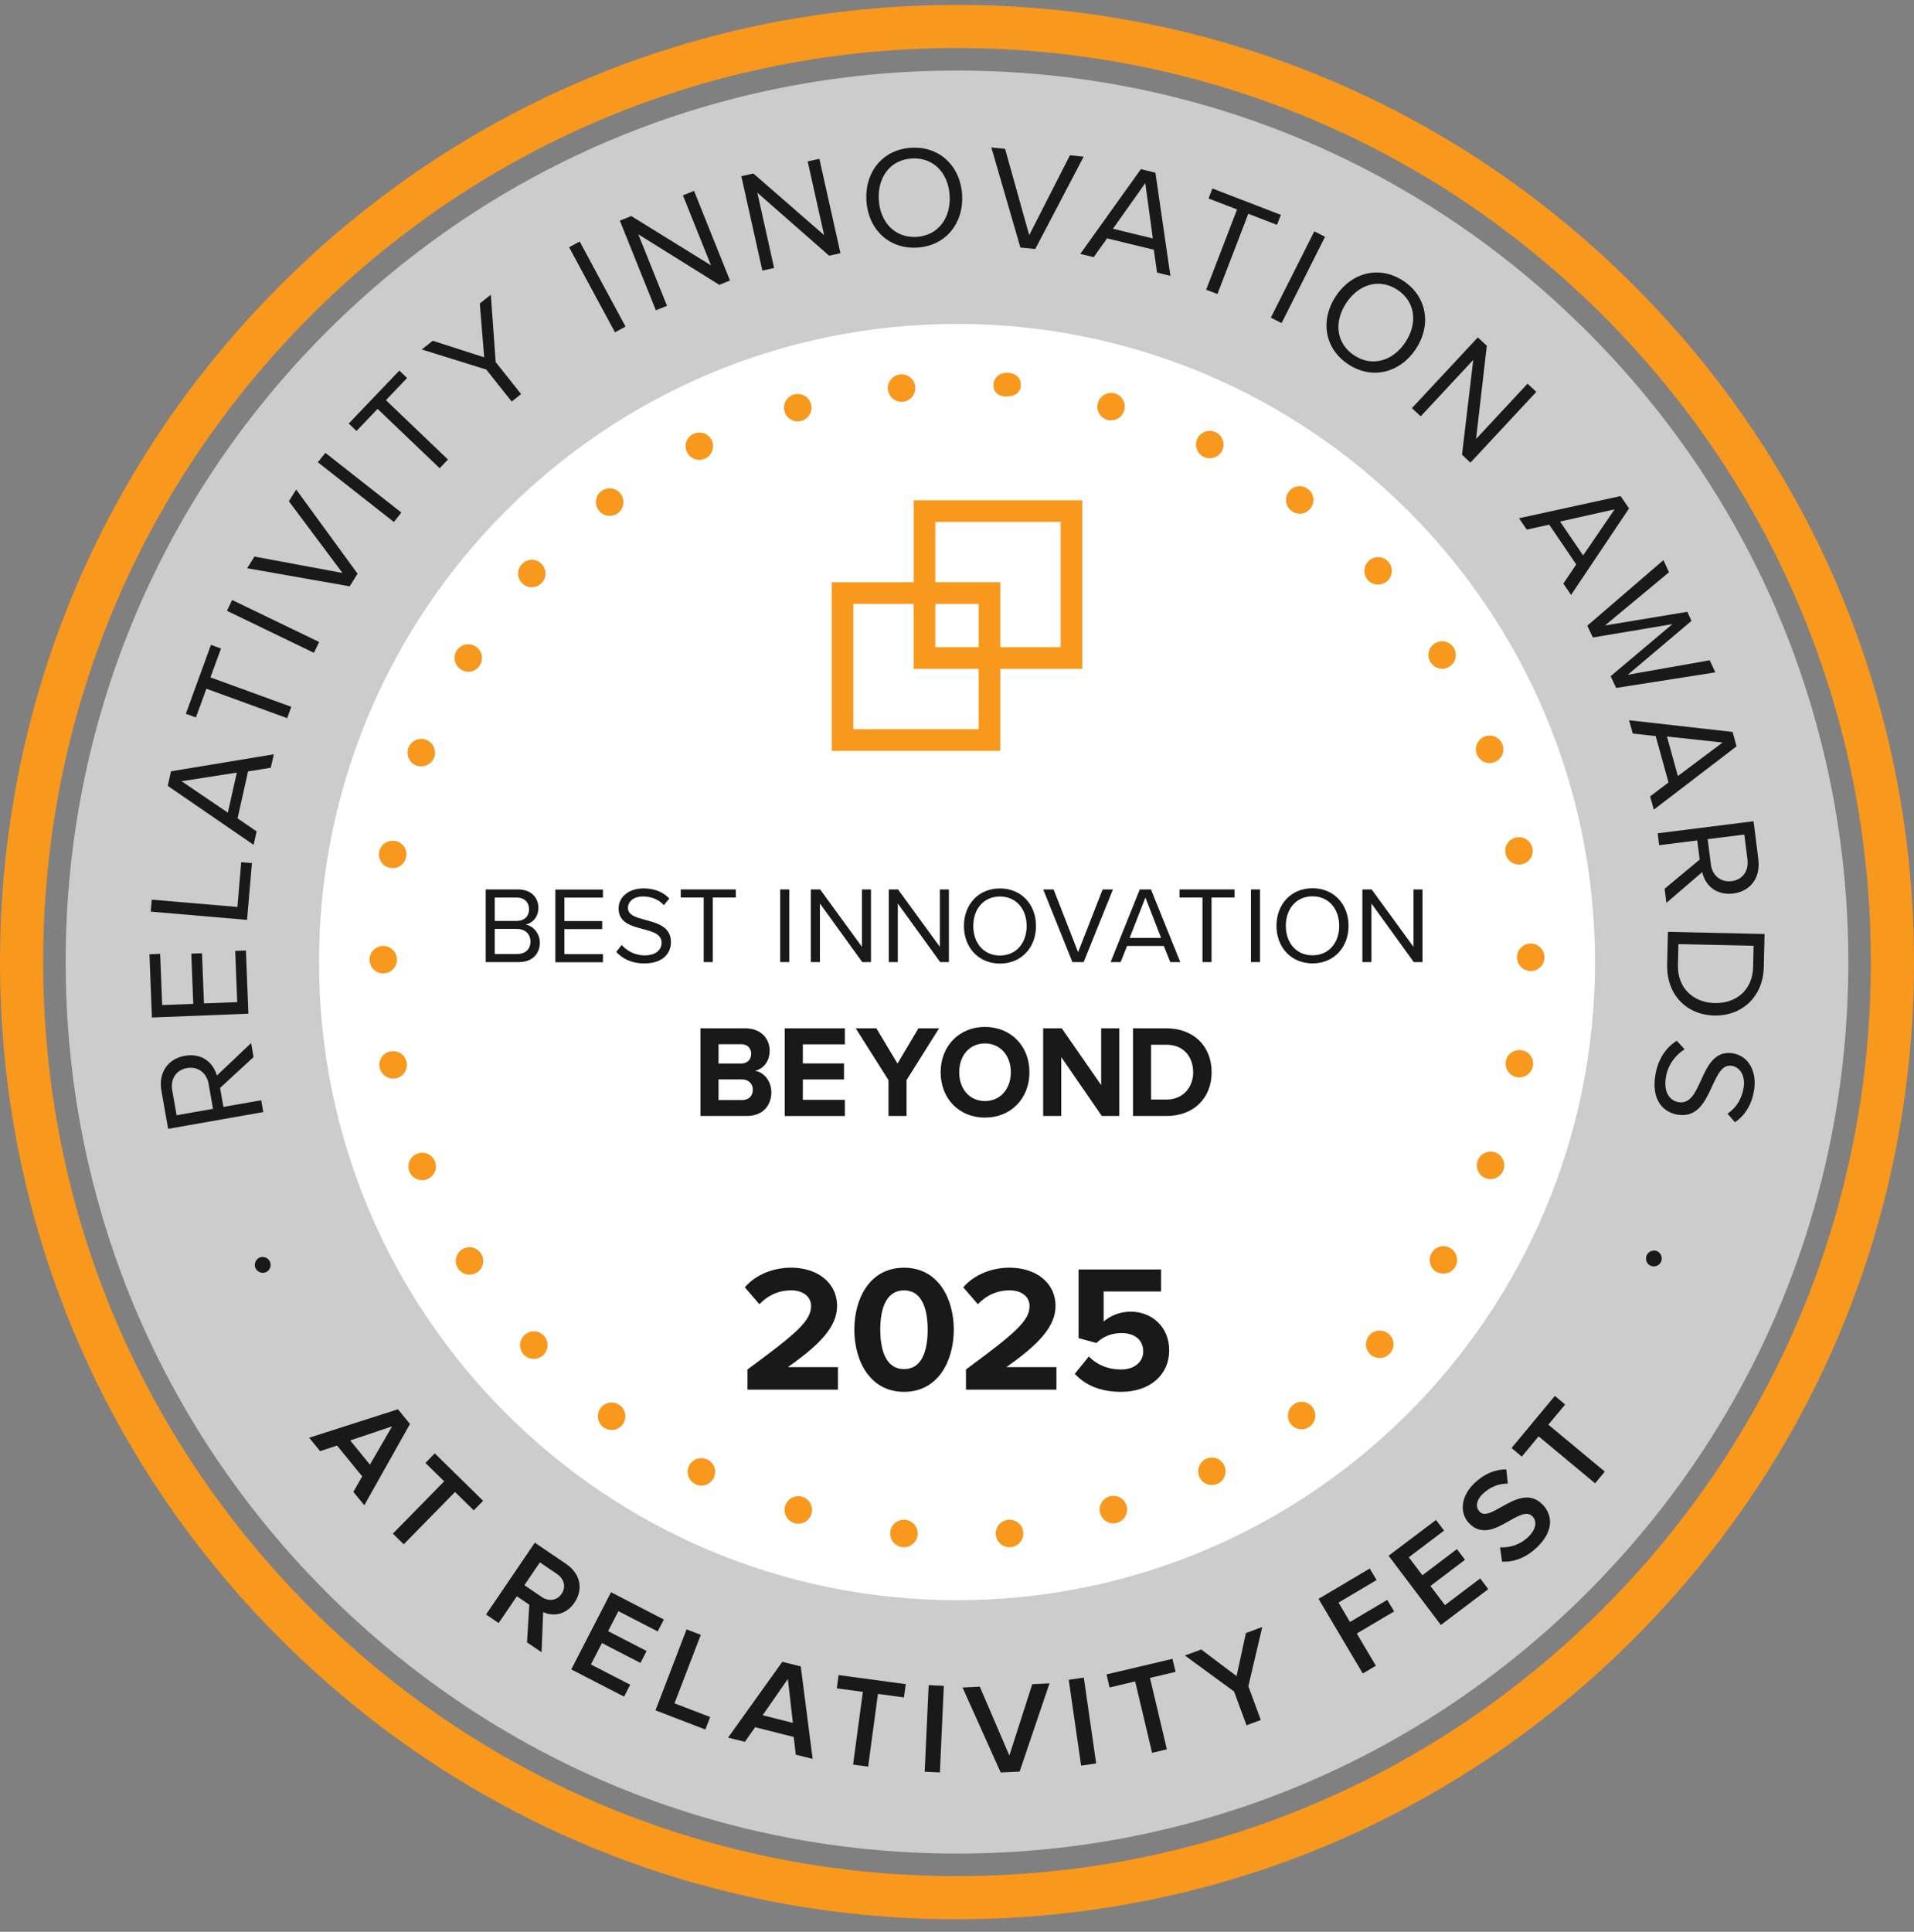 <svg width="110" height="111" viewBox="0 0 110 111" fill="none" xmlns="http://www.w3.org/2000/svg">
<rect x="0" y="0" width="110" height="111" fill="#808080" stroke="none"/>
<g clip-path="url(#clip0_2007_51080)">
<path d="M93.89 16.39C83.503 6.001 69.69 0.281 55 0.281C40.31 0.281 26.497 6.001 16.11 16.39C5.722 26.778 0 40.59 0 55.281C0 69.971 5.722 83.784 16.11 94.171C26.497 104.558 40.31 110.281 55 110.281C69.69 110.281 83.503 104.561 93.89 94.171C104.278 83.784 110 69.971 110 55.281C110 40.59 104.28 26.778 93.89 16.39ZM92.137 92.417C82.217 102.337 69.028 107.8 55 107.8C40.972 107.8 27.782 102.337 17.863 92.417C7.944 82.498 2.48 69.309 2.48 55.281C2.48 41.252 7.944 28.063 17.863 18.144C27.782 8.224 40.972 2.761 55 2.761C69.028 2.761 82.217 8.224 92.137 18.144C102.056 28.063 107.52 41.252 107.52 55.281C107.52 69.309 102.056 82.498 92.137 92.417Z" fill="#F8981D"/>
<path d="M55 106.506C41.317 106.506 28.453 101.178 18.778 91.503C9.102 81.827 3.774 68.964 3.774 55.28C3.774 41.597 9.102 28.734 18.778 19.058C28.453 9.382 41.317 4.055 55 4.055C68.683 4.055 81.547 9.382 91.222 19.058C100.898 28.734 106.225 41.597 106.225 55.28C106.225 68.964 100.898 81.827 91.222 91.503C81.547 101.178 68.683 106.506 55 106.506Z" fill="#CCCCCC"/>
<path d="M55 91.947C75.251 91.947 91.667 75.531 91.667 55.28C91.667 35.03 75.251 18.614 55 18.614C34.75 18.614 18.334 35.03 18.334 55.28C18.334 75.531 34.75 91.947 55 91.947Z" fill="white"/>
<path d="M92.23 84.558L91.671 85.231L88.425 82.532L87.461 83.697L86.87 83.203L89.359 80.207L89.952 80.701L88.986 81.862L92.23 84.558Z" fill="#191919"/>
<path d="M88.665 86.46C89.236 87.06 89.308 87.974 88.335 88.904C87.671 89.54 86.969 89.766 86.325 89.732L86.21 88.91C86.713 88.936 87.323 88.798 87.824 88.317C88.344 87.821 88.305 87.372 88.078 87.135C87.768 86.812 87.291 87.079 86.745 87.385C86.018 87.802 85.162 88.289 84.433 87.528C83.866 86.935 83.95 85.975 84.739 85.22C85.3 84.685 85.923 84.428 86.568 84.43L86.655 85.248C86.107 85.235 85.6 85.474 85.22 85.835C84.847 86.19 84.78 86.594 85.039 86.865C85.307 87.144 85.762 86.887 86.292 86.585C87.03 86.171 87.912 85.677 88.66 86.46H88.665Z" fill="#191919"/>
<path d="M85.069 90.696L85.533 91.311L82.809 93.371L79.804 89.393L82.528 87.336L82.992 87.948L80.965 89.48L81.745 90.513L83.73 89.012L84.196 89.624L82.209 91.127L83.042 92.23L85.069 90.696Z" fill="#191919"/>
<path d="M79.726 91.93L80.121 92.592L77.977 93.86L79.073 95.713L78.32 96.159L75.779 91.87L78.721 90.127L79.114 90.789L76.927 92.085L77.585 93.198L79.726 91.93Z" fill="#191919"/>
<path d="M72.544 93.487L71.744 96.888L72.46 98.832L71.64 99.134L70.922 97.19L68.097 95.126L69.037 94.779L71.069 96.31L71.604 93.834L72.544 93.487Z" fill="#191919"/>
<path d="M67.383 95.316L67.562 96.065L66.091 96.412L67.061 100.514L66.212 100.717L65.239 96.612L63.77 96.962L63.593 96.211L67.383 95.316Z" fill="#191919"/>
<path d="M62.288 96.394L62.998 101.327L62.133 101.45L61.421 96.52L62.288 96.394Z" fill="#191919"/>
<path d="M60.317 96.725L58.598 101.795L57.509 101.845L55.319 96.964L56.312 96.917L58.009 100.874L59.325 96.772L60.317 96.725Z" fill="#191919"/>
<path d="M54.243 96.867L54.017 101.843L53.143 101.804L53.372 96.828L54.243 96.867Z" fill="#191919"/>
<path d="M52.056 96.77L51.951 97.533L50.456 97.331L49.893 101.511L49.028 101.392L49.589 97.214L48.094 97.013L48.196 96.25L52.056 96.77Z" fill="#191919"/>
<path d="M46.021 95.75L46.703 101.064L45.736 100.823L45.616 99.805L43.398 99.246L42.809 100.085L41.843 99.843L44.96 95.487L46.019 95.752L46.021 95.75ZM45.568 98.996L45.279 96.472L43.83 98.558L45.568 98.996Z" fill="#191919"/>
<path d="M40.814 98.659L40.538 99.378L37.672 98.275L39.458 93.623L40.275 93.938L38.763 97.872L40.814 98.659Z" fill="#191919"/>
<path d="M38.153 93.058L37.8 93.742L35.541 92.577L34.948 93.724L37.161 94.867L36.809 95.551L34.594 94.41L33.96 95.639L36.218 96.804L35.867 97.488L32.83 95.924L35.116 91.49L38.153 93.058Z" fill="#191919"/>
<path d="M32.548 89.874C33.365 90.429 33.533 91.322 33.018 92.083C32.517 92.819 31.765 92.888 31.217 92.631L31.124 94.936L30.289 94.371L30.421 92.208L29.705 91.721L28.657 93.261L27.934 92.769L30.736 88.641L32.55 89.872L32.548 89.874ZM32.276 91.58C32.543 91.186 32.425 90.724 32.017 90.446L31.027 89.773L30.136 91.084L31.126 91.757C31.534 92.033 32.006 91.977 32.276 91.58Z" fill="#191919"/>
<path d="M27.765 86.236L27.226 86.783L26.15 85.729L23.204 88.735L22.578 88.123L25.527 85.116L24.448 84.061L24.987 83.511L27.765 86.236Z" fill="#191919"/>
<path d="M22.872 80.977L23.562 81.821L20.937 86.492L20.307 85.722L20.816 84.834L19.371 83.061L18.396 83.382L17.769 82.612L22.869 80.977H22.872ZM21.261 84.156L22.535 81.959L20.126 82.767L21.261 84.159V84.156Z" fill="#191919"/>
<path d="M101.411 53.667L101.368 55.565C101.329 57.288 100.098 58.384 98.525 58.352C96.942 58.317 95.778 57.168 95.814 55.442L95.858 53.544L101.411 53.667ZM100.754 55.55L100.782 54.344L96.461 54.249L96.433 55.457C96.403 56.805 97.352 57.61 98.543 57.636C99.742 57.664 100.725 56.928 100.754 55.552V55.55Z" fill="#191919"/>
<path d="M101.054 49.405C101.179 50.412 100.626 51.212 99.611 51.34C98.618 51.463 97.989 50.854 97.829 50.11L95.769 51.879L95.668 51.068L97.682 49.39L97.544 48.29L95.355 48.564L95.271 47.88L100.78 47.188L101.058 49.403L101.054 49.405ZM99.52 50.63C100.139 50.553 100.512 50.052 100.43 49.398L100.249 47.953L98.142 48.217L98.325 49.662C98.405 50.315 98.899 50.706 99.52 50.63Z" fill="#191919"/>
<path d="M99.604 60.528C100.508 60.681 100.987 61.592 100.805 62.668C100.663 63.502 100.275 64.104 99.71 64.482L99.281 63.988C99.802 63.653 100.104 63.114 100.206 62.515C100.316 61.857 100.042 61.331 99.526 61.242C98.979 61.149 98.705 61.753 98.398 62.417C98.008 63.272 97.557 64.242 96.405 64.048C95.609 63.912 94.889 63.231 95.139 61.755C95.301 60.802 95.78 60.168 96.367 59.801L96.815 60.291C96.352 60.584 95.873 61.113 95.743 61.883C95.577 62.86 96.049 63.261 96.468 63.33C97.126 63.44 97.419 62.806 97.738 62.118C98.116 61.281 98.53 60.345 99.604 60.526V60.528Z" fill="#191919"/>
<path d="M99.574 42.055L99.801 42.883L95.047 46.522L94.835 45.76L95.892 44.958L95.155 42.294L93.837 42.15L93.626 41.386L99.574 42.057V42.055ZM96.429 44.591L98.998 42.665L95.802 42.32L96.429 44.591Z" fill="#191919"/>
<path d="M98.26 37.939L93.55 38.772L97.212 35.675L96.971 35.153L92.238 35.94L95.92 32.882L95.599 32.185L91.225 35.951L91.54 36.63L96.116 35.862L92.566 38.852L92.881 39.529L98.582 38.634L98.26 37.939Z" fill="#191919"/>
<path d="M95.23 71.89C95.459 71.99 95.566 72.266 95.467 72.492C95.368 72.721 95.092 72.831 94.863 72.729C94.641 72.635 94.535 72.358 94.635 72.13C94.734 71.903 95.01 71.793 95.23 71.89Z" fill="#191919"/>
<path d="M93.14 28.507L93.623 29.215L90.291 34.184L89.847 33.531L90.588 32.433L89.036 30.146L87.742 30.431L87.299 29.778L93.14 28.503V28.507ZM90.983 31.915L92.793 29.267L89.659 29.967L90.983 31.915Z" fill="#191919"/>
<path d="M88.293 22.517L84.508 26.583L84.023 26.128L84.67 20.68L81.65 23.922L81.145 23.451L84.931 19.388L85.448 19.869L84.832 25.222L87.789 22.047L88.293 22.517Z" fill="#191919"/>
<path d="M80.66 16.144C82.026 17.052 82.274 18.696 81.364 20.063C80.456 21.428 78.846 21.836 77.479 20.928C76.105 20.016 75.868 18.377 76.776 17.011C77.684 15.644 79.286 15.232 80.66 16.144ZM80.768 19.666C81.486 18.584 81.353 17.343 80.32 16.657C79.278 15.967 78.089 16.325 77.371 17.408C76.657 18.484 76.78 19.727 77.822 20.417C78.855 21.103 80.054 20.743 80.768 19.666Z" fill="#191919"/>
<path d="M76.153 13.605L73.655 18.564L73.036 18.253L75.534 13.295L76.153 13.605Z" fill="#191919"/>
<path d="M73.612 12.346L73.39 12.92L71.742 12.283L69.967 16.895L69.32 16.647L71.095 12.035L69.456 11.405L69.678 10.83L73.612 12.346Z" fill="#191919"/>
<path d="M66.403 9.924L67.264 15.851L66.496 15.663L66.311 14.35L63.623 13.696L62.855 14.777L62.085 14.589L65.569 9.719L66.401 9.924H66.403ZM66.255 13.703L65.821 10.519L63.964 13.144L66.255 13.703Z" fill="#191919"/>
<path d="M62.279 9.003L59.497 14.309L58.643 14.222L56.974 8.472L57.763 8.552L59.15 13.513L61.49 8.923L62.279 9.003Z" fill="#191919"/>
<path d="M55.296 11.207C55.384 12.844 54.338 14.136 52.701 14.227C51.056 14.317 49.882 13.148 49.792 11.511C49.701 9.872 50.739 8.58 52.384 8.489C54.021 8.401 55.203 9.568 55.296 11.207ZM52.667 13.612C53.907 13.541 54.651 12.533 54.578 11.246C54.507 9.95 53.655 9.039 52.416 9.106C51.17 9.175 50.432 10.174 50.505 11.47C50.577 12.758 51.42 13.679 52.667 13.612Z" fill="#191919"/>
<path d="M47.091 9.124L48.301 14.548L47.652 14.693L43.524 11.071L44.488 15.396L43.813 15.547L42.605 10.124L43.297 9.969L47.363 13.511L46.418 9.275L47.091 9.124Z" fill="#191919"/>
<path d="M39.887 10.968L41.953 16.118L41.339 16.366L36.684 13.463L38.332 17.572L37.694 17.829L35.623 12.676L36.281 12.415L40.862 15.247L39.247 11.224L39.887 10.968Z" fill="#191919"/>
<path d="M33.315 13.877L35.951 18.767L35.343 19.095L32.707 14.207L33.315 13.877Z" fill="#191919"/>
<path d="M28.488 20.805L29.948 22.645L29.407 23.074L27.947 21.234L24.239 20.081L24.871 19.58L27.826 20.531L27.574 17.438L28.208 16.936L28.488 20.805Z" fill="#191919"/>
<path d="M25.745 26.404L25.268 26.905L21.701 23.495L20.488 24.763L20.042 24.336L22.952 21.293L23.396 21.72L22.179 22.994L25.745 26.404Z" fill="#191919"/>
<path d="M18.697 26.02L18.27 26.564L22.638 29.994L23.065 29.45L18.697 26.02Z" fill="#191919"/>
<path d="M17.022 28.128L20.549 32.963L20.096 33.69L14.203 32.651L14.624 31.98L19.682 32.922L16.602 28.801L17.022 28.128Z" fill="#191919"/>
<path d="M13.342 34.476L13.043 35.097L18.042 37.511L18.342 36.889L13.342 34.476Z" fill="#191919"/>
<path d="M16.74 40.614L16.503 41.265L11.861 39.574L11.259 41.226L10.681 41.015L12.122 37.055L12.7 37.264L12.096 38.923L16.74 40.614Z" fill="#191919"/>
<path d="M15.737 43.34L15.564 44.112L14.255 44.326L13.653 47.024L14.749 47.772L14.576 48.545L9.642 45.156L9.827 44.319L15.739 43.34H15.737ZM13.095 46.694L13.61 44.393L10.435 44.889L13.095 46.694Z" fill="#191919"/>
<path d="M15.514 72.494C15.616 72.723 15.514 72.999 15.29 73.096C15.064 73.198 14.786 73.096 14.684 72.868C14.583 72.639 14.688 72.363 14.915 72.261C15.137 72.164 15.411 72.268 15.512 72.494H15.514Z" fill="#191919"/>
<path d="M15.01 63.22L15.131 63.899L9.663 64.863L9.277 62.668C9.1 61.669 9.616 60.843 10.623 60.666C11.604 60.492 12.264 61.067 12.463 61.801L14.432 59.933L14.572 60.737L12.648 62.513L12.84 63.602L15.012 63.22H15.01ZM12.241 63.709L11.988 62.275C11.874 61.628 11.361 61.264 10.746 61.371C10.131 61.479 9.782 61.997 9.898 62.646L10.15 64.081L12.241 63.712V63.709Z" fill="#191919"/>
<path d="M14.479 49.595L14.199 52.856L8.662 52.382L8.723 51.694L13.645 52.114L13.864 49.541L14.479 49.595Z" fill="#191919"/>
<path d="M14.132 54.616L14.277 58.246L8.731 58.466L8.589 54.834L9.204 54.808L9.32 57.752L11.106 57.681L10.994 54.795L11.608 54.772L11.723 57.655L13.634 57.582L13.517 54.638L14.132 54.616Z" fill="#191919"/>
<path d="M87.974 55.796C87.538 55.796 87.185 55.442 87.185 55.006C87.185 54.571 87.538 54.215 87.974 54.215C88.41 54.215 88.766 54.571 88.766 55.006C88.766 55.442 88.41 55.796 87.974 55.796Z" fill="#F8981D"/>
<path d="M87.321 61.908C87.269 61.908 87.219 61.9 87.17 61.893C86.747 61.814 86.467 61.408 86.542 60.972C86.613 60.604 86.939 60.334 87.316 60.334C87.364 60.334 87.413 60.338 87.461 60.347C87.672 60.384 87.851 60.498 87.972 60.67C88.093 60.845 88.136 61.056 88.097 61.266C88.024 61.637 87.696 61.906 87.321 61.906V61.908Z" fill="#F8981D"/>
<path d="M87.293 49.679C86.915 49.679 86.592 49.409 86.525 49.038C86.484 48.829 86.527 48.62 86.646 48.447C86.762 48.275 86.941 48.156 87.146 48.117C87.196 48.109 87.245 48.105 87.295 48.105C87.674 48.105 88.002 48.376 88.073 48.747C88.112 48.952 88.069 49.159 87.951 49.332C87.832 49.507 87.651 49.625 87.444 49.664C87.385 49.679 87.347 49.679 87.295 49.679H87.293Z" fill="#F8981D"/>
<path d="M85.658 67.754C85.578 67.754 85.474 67.732 85.382 67.698C85.187 67.624 85.032 67.478 84.948 67.288C84.862 67.094 84.855 66.876 84.931 66.677C85.045 66.375 85.343 66.173 85.668 66.173C85.766 66.173 85.86 66.19 85.951 66.224C86.356 66.386 86.557 66.843 86.397 67.242C86.277 67.549 85.981 67.754 85.658 67.754Z" fill="#F8981D"/>
<path d="M85.617 43.849C85.284 43.84 84.995 43.642 84.877 43.342C84.722 42.934 84.918 42.484 85.325 42.32C85.414 42.288 85.509 42.268 85.608 42.268C85.938 42.268 86.227 42.464 86.344 42.766C86.423 42.965 86.419 43.178 86.335 43.37C86.251 43.564 86.095 43.711 85.899 43.786C85.8 43.83 85.707 43.849 85.617 43.849Z" fill="#F8981D"/>
<path d="M82.955 73.182C82.815 73.182 82.668 73.144 82.524 73.064C82.17 72.839 82.058 72.35 82.287 71.981C82.431 71.746 82.681 71.606 82.957 71.606C83.102 71.606 83.242 71.647 83.365 71.722C83.738 71.953 83.852 72.443 83.624 72.814C83.481 73.046 83.233 73.184 82.955 73.184V73.182Z" fill="#F8981D"/>
<path d="M82.886 38.427C82.617 38.427 82.36 38.284 82.216 38.056C82.101 37.877 82.065 37.663 82.112 37.458C82.159 37.253 82.285 37.079 82.464 36.969C82.591 36.889 82.733 36.848 82.88 36.848C83.152 36.848 83.4 36.986 83.544 37.219C83.656 37.402 83.693 37.618 83.643 37.825C83.596 38.028 83.473 38.198 83.296 38.306C83.169 38.388 83.026 38.429 82.884 38.429L82.886 38.427Z" fill="#F8981D"/>
<path d="M79.289 78.029C79.092 78.029 78.905 77.958 78.762 77.828C78.439 77.531 78.415 77.041 78.71 76.711C78.862 76.545 79.071 76.454 79.295 76.454C79.491 76.454 79.679 76.528 79.826 76.659C80.149 76.955 80.173 77.444 79.877 77.774C79.729 77.936 79.515 78.031 79.289 78.031V78.029Z" fill="#F8981D"/>
<path d="M79.204 33.589C79.043 33.589 78.812 33.546 78.622 33.341C78.48 33.185 78.404 32.983 78.415 32.771C78.424 32.56 78.514 32.366 78.67 32.224C78.816 32.088 79.004 32.012 79.202 32.012C79.422 32.012 79.636 32.105 79.785 32.269C80.076 32.588 80.052 33.089 79.735 33.386C79.586 33.516 79.401 33.585 79.204 33.585V33.589Z" fill="#F8981D"/>
<path d="M74.805 82.127C74.561 82.127 74.326 82.01 74.177 81.816C73.918 81.471 73.989 80.973 74.334 80.708C74.47 80.604 74.634 80.548 74.805 80.548C75.055 80.548 75.283 80.662 75.434 80.863C75.697 81.208 75.63 81.702 75.285 81.965C75.15 82.069 74.979 82.127 74.805 82.127Z" fill="#F8981D"/>
<path d="M74.701 29.519C74.528 29.519 74.369 29.465 74.228 29.357C73.877 29.101 73.806 28.607 74.065 28.253C74.213 28.055 74.444 27.938 74.692 27.938C74.865 27.938 75.031 27.994 75.171 28.1C75.339 28.225 75.447 28.408 75.477 28.62C75.507 28.829 75.454 29.036 75.326 29.2C75.173 29.4 74.938 29.519 74.699 29.519H74.701Z" fill="#F8981D"/>
<path d="M69.649 85.328C69.347 85.328 69.078 85.164 68.948 84.898C68.752 84.506 68.909 84.029 69.298 83.833C69.408 83.779 69.526 83.751 69.647 83.751C69.945 83.751 70.221 83.921 70.35 84.184C70.445 84.376 70.462 84.592 70.393 84.793C70.326 84.991 70.186 85.153 69.999 85.246C69.895 85.3 69.774 85.328 69.649 85.328Z" fill="#F8981D"/>
<path d="M69.529 26.333C69.406 26.333 69.291 26.307 69.173 26.251C68.784 26.055 68.625 25.587 68.819 25.188C68.955 24.925 69.227 24.757 69.529 24.757C69.652 24.757 69.77 24.785 69.88 24.841C70.266 25.03 70.426 25.503 70.238 25.895C70.1 26.163 69.828 26.333 69.529 26.333Z" fill="#F8981D"/>
<path d="M63.984 87.532C63.639 87.532 63.328 87.295 63.227 86.954C63.17 86.749 63.196 86.533 63.304 86.346C63.408 86.167 63.574 86.037 63.774 85.983C63.85 85.962 63.923 85.951 63.996 85.951C64.342 85.951 64.652 86.186 64.749 86.525C64.805 86.725 64.777 86.939 64.674 87.124C64.57 87.31 64.402 87.441 64.201 87.497C64.122 87.521 64.048 87.532 63.981 87.532H63.984Z" fill="#F8981D"/>
<path d="M63.856 24.157C63.776 24.157 63.705 24.148 63.649 24.131C63.44 24.071 63.27 23.937 63.166 23.754C63.065 23.573 63.039 23.359 63.097 23.156C63.19 22.815 63.505 22.58 63.861 22.58C63.932 22.58 64.005 22.589 64.074 22.608C64.272 22.662 64.441 22.794 64.542 22.977C64.646 23.163 64.669 23.376 64.611 23.579C64.518 23.92 64.208 24.155 63.854 24.155L63.856 24.157Z" fill="#F8981D"/>
<path d="M57.795 22.781C57.571 22.781 57.379 22.703 57.25 22.561C57.133 22.434 57.079 22.263 57.099 22.071C57.135 21.679 57.448 21.416 57.875 21.416C57.901 21.416 57.927 21.416 57.953 21.418C58.194 21.439 58.401 21.536 58.529 21.692C58.636 21.821 58.684 21.985 58.667 22.17C58.63 22.621 58.24 22.781 57.884 22.781H57.797H57.795Z" fill="#F8981D"/>
<path d="M58.022 88.904C57.584 88.904 57.23 88.548 57.23 88.112C57.23 87.677 57.586 87.323 58.022 87.323C58.458 87.323 58.812 87.677 58.812 88.112C58.812 88.548 58.458 88.904 58.022 88.904Z" fill="#F8981D"/>
<path d="M51.814 23.089C51.409 23.089 51.066 22.777 51.031 22.375C51.008 22.166 51.068 21.968 51.197 21.806C51.333 21.638 51.525 21.534 51.741 21.515C51.765 21.513 51.791 21.511 51.814 21.511C52.222 21.511 52.561 21.817 52.599 22.224C52.619 22.434 52.556 22.639 52.423 22.8C52.289 22.962 52.099 23.063 51.892 23.083C51.892 23.083 51.892 23.083 51.888 23.083C51.877 23.083 51.851 23.085 51.83 23.089H51.816H51.814Z" fill="#F8981D"/>
<path d="M51.948 88.904C51.512 88.904 51.159 88.548 51.159 88.112C51.159 87.677 51.512 87.323 51.948 87.323C52.384 87.323 52.74 87.677 52.74 88.112C52.74 88.548 52.384 88.904 51.948 88.904Z" fill="#F8981D"/>
<path d="M45.851 24.217C45.499 24.217 45.184 23.98 45.087 23.639C45.031 23.439 45.057 23.225 45.158 23.04C45.26 22.856 45.426 22.725 45.626 22.669C45.702 22.647 45.775 22.636 45.849 22.636C46.198 22.636 46.511 22.871 46.608 23.208C46.724 23.631 46.487 24.06 46.069 24.18C46.012 24.196 45.924 24.217 45.853 24.217H45.851Z" fill="#F8981D"/>
<path d="M45.881 87.551C45.443 87.551 45.089 87.196 45.089 86.76C45.089 86.324 45.445 85.971 45.881 85.971C46.317 85.971 46.67 86.324 46.67 86.76C46.67 87.196 46.317 87.551 45.881 87.551Z" fill="#F8981D"/>
<path d="M40.306 85.362C40.189 85.362 40.068 85.334 39.965 85.28C39.773 85.185 39.63 85.022 39.561 84.823C39.495 84.623 39.508 84.409 39.602 84.219C39.738 83.95 40.008 83.783 40.308 83.783C40.433 83.783 40.551 83.811 40.666 83.868C40.853 83.96 40.991 84.12 41.058 84.318C41.125 84.519 41.11 84.733 41.017 84.922C40.886 85.19 40.605 85.362 40.306 85.362Z" fill="#F8981D"/>
<path d="M40.187 26.422C39.889 26.422 39.62 26.256 39.484 25.988C39.389 25.805 39.374 25.593 39.441 25.393C39.507 25.192 39.648 25.03 39.833 24.94C39.947 24.882 40.07 24.854 40.195 24.854C40.495 24.854 40.765 25.017 40.898 25.283C41.09 25.669 40.933 26.145 40.545 26.342C40.435 26.393 40.307 26.424 40.187 26.424V26.422Z" fill="#F8981D"/>
<path d="M35.144 82.168C34.978 82.168 34.809 82.11 34.674 82.006C34.331 81.743 34.259 81.249 34.518 80.902C34.667 80.701 34.898 80.587 35.148 80.587C35.321 80.587 35.487 80.643 35.627 80.749C35.795 80.874 35.903 81.059 35.933 81.269C35.963 81.478 35.909 81.685 35.782 81.849C35.631 82.051 35.398 82.168 35.146 82.168H35.144Z" fill="#F8981D"/>
<path d="M35.038 29.64C34.795 29.64 34.559 29.523 34.411 29.327C34.283 29.161 34.227 28.951 34.258 28.742C34.286 28.531 34.393 28.346 34.559 28.22C34.7 28.115 34.866 28.059 35.038 28.059C35.288 28.059 35.517 28.173 35.668 28.376C35.795 28.542 35.851 28.747 35.823 28.956C35.795 29.165 35.688 29.351 35.521 29.478C35.381 29.586 35.215 29.642 35.041 29.642L35.038 29.64Z" fill="#F8981D"/>
<path d="M30.679 78.081C30.241 78.081 29.888 77.727 29.888 77.291C29.888 76.856 30.244 76.5 30.679 76.5C31.115 76.5 31.469 76.856 31.469 77.291C31.469 77.727 31.115 78.081 30.679 78.081Z" fill="#F8981D"/>
<path d="M30.565 33.744C30.369 33.744 30.181 33.673 30.038 33.544C29.877 33.397 29.784 33.196 29.777 32.981C29.769 32.773 29.842 32.579 29.982 32.431C30.133 32.26 30.345 32.165 30.567 32.165C30.761 32.165 30.947 32.239 31.087 32.372C31.251 32.519 31.343 32.713 31.352 32.922C31.361 33.129 31.29 33.326 31.147 33.477C30.994 33.651 30.789 33.744 30.565 33.744Z" fill="#F8981D"/>
<path d="M26.985 73.243C26.715 73.243 26.458 73.1 26.314 72.87C26.085 72.501 26.197 72.011 26.564 71.783C26.689 71.705 26.831 71.664 26.978 71.664C27.254 71.664 27.507 71.804 27.651 72.039C27.763 72.218 27.8 72.43 27.753 72.632C27.705 72.835 27.582 73.01 27.403 73.12C27.267 73.2 27.125 73.243 26.983 73.243H26.985Z" fill="#F8981D"/>
<path d="M26.905 38.599C26.767 38.599 26.629 38.558 26.504 38.478C26.133 38.25 26.016 37.765 26.238 37.396C26.383 37.163 26.633 37.02 26.909 37.02C27.056 37.02 27.198 37.062 27.323 37.139C27.505 37.251 27.632 37.424 27.679 37.629C27.727 37.831 27.692 38.041 27.582 38.22C27.436 38.459 27.183 38.602 26.905 38.602V38.599Z" fill="#F8981D"/>
<path d="M24.265 67.812C23.935 67.812 23.643 67.615 23.525 67.311C23.37 66.906 23.572 66.447 23.98 66.291C24.075 66.252 24.172 66.235 24.269 66.235C24.593 66.235 24.879 66.433 25 66.738C25.155 67.143 24.953 67.6 24.547 67.758C24.465 67.794 24.37 67.812 24.265 67.812Z" fill="#F8981D"/>
<path d="M24.211 44.039C24.122 44.039 24.027 44.022 23.92 43.983C23.521 43.83 23.318 43.372 23.473 42.965C23.596 42.658 23.887 42.458 24.215 42.458C24.31 42.458 24.405 42.475 24.493 42.51C24.899 42.667 25.104 43.126 24.948 43.532C24.83 43.834 24.532 44.037 24.211 44.037V44.039Z" fill="#F8981D"/>
<path d="M22.595 61.977C22.218 61.977 21.89 61.706 21.817 61.333C21.735 60.901 22.011 60.498 22.444 60.414C22.498 60.403 22.55 60.399 22.604 60.399C22.979 60.399 23.303 60.67 23.372 61.046C23.411 61.248 23.367 61.458 23.249 61.63C23.13 61.805 22.949 61.924 22.742 61.962C22.688 61.971 22.638 61.977 22.595 61.977Z" fill="#F8981D"/>
<path d="M22.567 49.884C22.528 49.884 22.492 49.877 22.451 49.871L22.416 49.867C21.993 49.787 21.715 49.383 21.791 48.948C21.86 48.579 22.183 48.309 22.561 48.309C22.61 48.309 22.66 48.314 22.707 48.322C22.921 48.359 23.1 48.473 23.221 48.646C23.341 48.818 23.385 49.025 23.346 49.233C23.279 49.61 22.951 49.884 22.567 49.884Z" fill="#F8981D"/>
<path d="M22.032 55.934C21.592 55.934 21.243 55.585 21.234 55.138C21.234 54.713 21.597 54.351 22.024 54.351C22.451 54.351 22.815 54.705 22.815 55.14C22.815 55.576 22.464 55.925 22.03 55.932L22.032 55.934Z" fill="#F8981D"/>
<path d="M62.2 28.747H52.513V33.457H47.803V43.144H57.489V38.433H62.2V28.747ZM56.247 41.901H49.043V34.698H52.511V38.433H56.247V41.901ZM56.247 37.191H53.754V34.698H56.247V37.191ZM60.957 37.191H57.489V33.455H53.754V29.987H60.957V37.191Z" fill="#F8981D"/>
<path d="M42.958 79.849V78.689C45.786 76.608 46.614 75.894 46.614 75.044C46.614 74.444 46.066 74.142 45.486 74.142C44.71 74.142 44.11 74.453 43.644 74.94L42.805 73.968C43.478 73.191 44.503 72.84 45.467 72.84C46.938 72.84 48.107 73.668 48.107 75.046C48.107 76.226 47.134 77.252 45.279 78.555H48.158V79.849H42.961H42.958Z" fill="#191919"/>
<path d="M51.957 72.842C53.924 72.842 54.815 74.623 54.815 76.403C54.815 78.182 53.924 79.975 51.957 79.975C49.99 79.975 49.099 78.184 49.099 76.403C49.099 74.621 49.979 72.842 51.957 72.842ZM51.957 74.144C50.963 74.144 50.59 75.128 50.59 76.401C50.59 77.673 50.963 78.668 51.957 78.668C52.951 78.668 53.314 77.673 53.314 76.401C53.314 75.128 52.941 74.144 51.957 74.144Z" fill="#191919"/>
<path d="M55.514 79.849V78.689C58.341 76.608 59.169 75.894 59.169 75.044C59.169 74.444 58.621 74.142 58.041 74.142C57.265 74.142 56.665 74.453 56.199 74.94L55.36 73.968C56.033 73.191 57.058 72.84 58.022 72.84C59.493 72.84 60.662 73.668 60.662 75.046C60.662 76.226 59.689 77.252 57.834 78.555H60.714V79.849H55.516H55.514Z" fill="#191919"/>
<path d="M62.577 77.945C63.054 78.432 63.695 78.691 64.419 78.691C65.237 78.691 65.703 78.225 65.703 77.656C65.703 77.024 65.248 76.599 64.46 76.599C63.891 76.599 63.425 76.776 63.011 77.168L61.986 76.888V72.943H66.729V74.207H63.427V75.937C63.789 75.615 64.348 75.367 64.98 75.367C66.149 75.367 67.195 76.196 67.195 77.593C67.195 78.991 66.097 79.975 64.43 79.975C63.229 79.975 62.359 79.582 61.769 78.939L62.575 77.945H62.577Z" fill="#191919"/>
<path d="M27.914 55.281V51.107H29.773C30.498 51.107 30.942 51.545 30.942 52.17C30.942 52.697 30.593 53.046 30.211 53.128C30.655 53.197 31.024 53.654 31.024 54.155C31.024 54.824 30.58 55.281 29.816 55.281H27.914ZM28.434 52.917H29.685C30.155 52.917 30.405 52.63 30.405 52.248C30.405 51.866 30.155 51.573 29.685 51.573H28.434V52.919V52.917ZM28.434 54.817H29.711C30.198 54.817 30.487 54.541 30.487 54.097C30.487 53.715 30.224 53.376 29.711 53.376H28.434V54.815V54.817Z" fill="#191919"/>
<path d="M31.917 55.287V51.114H34.652V51.577H32.437V52.923H34.609V53.387H32.437V54.825H34.652V55.289H31.917V55.287Z" fill="#191919"/>
<path d="M35.729 54.299C36.005 54.605 36.455 54.895 37.042 54.895C37.786 54.895 38.023 54.493 38.023 54.174C38.023 53.674 37.517 53.536 36.967 53.387C36.298 53.212 35.552 53.025 35.552 52.205C35.552 51.517 36.164 51.047 36.984 51.047C37.622 51.047 38.116 51.26 38.466 51.629L38.153 52.011C37.84 51.666 37.402 51.51 36.945 51.51C36.445 51.51 36.089 51.78 36.089 52.172C36.089 52.591 36.57 52.716 37.102 52.861C37.784 53.042 38.56 53.255 38.56 54.131C38.56 54.737 38.146 55.358 37.02 55.358C36.294 55.358 35.763 55.082 35.418 54.696L35.724 54.301L35.729 54.299Z" fill="#191919"/>
<path d="M40.443 55.281V51.571H39.123V51.107H42.289V51.571H40.963V55.281H40.443Z" fill="#191919"/>
<path d="M44.839 55.281V51.107H45.359V55.281H44.839Z" fill="#191919"/>
<path d="M49.554 55.281L47.121 51.914V55.281H46.601V51.107H47.134L49.537 54.405V51.107H50.056V55.281H49.556H49.554Z" fill="#191919"/>
<path d="M54.031 55.281L51.598 51.914V55.281H51.079V51.107H51.611L54.014 54.405V51.107H54.534V55.281H54.033H54.031Z" fill="#191919"/>
<path d="M57.469 51.049C58.701 51.049 59.54 51.974 59.54 53.208C59.54 54.442 58.701 55.367 57.469 55.367C56.238 55.367 55.399 54.442 55.399 53.208C55.399 51.974 56.231 51.049 57.469 51.049ZM57.469 51.513C56.531 51.513 55.936 52.233 55.936 53.208C55.936 54.183 56.531 54.903 57.469 54.903C58.408 54.903 59.003 54.178 59.003 53.208C59.003 52.237 58.401 51.513 57.469 51.513Z" fill="#191919"/>
<path d="M61.632 55.281L59.956 51.107H60.552L61.96 54.711L63.369 51.107H63.962L62.279 55.281H61.635H61.632Z" fill="#191919"/>
<path d="M67.255 55.281L66.887 54.355H64.773L64.404 55.281H63.828L65.504 51.107H66.149L67.831 55.281H67.255ZM65.83 51.571L64.922 53.892H66.729L65.828 51.571H65.83Z" fill="#191919"/>
<path d="M69.108 55.281V51.571H67.788V51.107H70.954V51.571H69.628V55.281H69.108Z" fill="#191919"/>
<path d="M71.894 55.281V51.107H72.414V55.281H71.894Z" fill="#191919"/>
<path d="M75.432 51.038C76.663 51.038 77.502 51.963 77.502 53.197C77.502 54.431 76.663 55.356 75.432 55.356C74.2 55.356 73.361 54.431 73.361 53.197C73.361 51.963 74.194 51.038 75.432 51.038ZM75.432 51.502C74.494 51.502 73.898 52.222 73.898 53.197C73.898 54.172 74.494 54.892 75.432 54.892C76.37 54.892 76.965 54.168 76.965 53.197C76.965 52.227 76.364 51.502 75.432 51.502Z" fill="#191919"/>
<path d="M81.251 55.281L78.818 51.914V55.281H78.298V51.107H78.831L81.234 54.405V51.107H81.754V55.281H81.253H81.251Z" fill="#191919"/>
<path d="M40.256 64.124V59.087H42.827C43.756 59.087 44.233 59.7 44.233 60.371C44.233 61.005 43.851 61.428 43.392 61.527C43.912 61.609 44.33 62.131 44.33 62.765C44.33 63.52 43.841 64.124 42.909 64.124H40.258H40.256ZM41.295 61.111H42.598C42.95 61.111 43.17 60.875 43.17 60.552C43.17 60.228 42.95 60 42.598 60H41.295V61.111ZM41.295 63.209H42.635C43.03 63.209 43.265 62.976 43.265 62.612C43.265 62.295 43.045 62.023 42.635 62.023H41.295V63.209Z" fill="#191919"/>
<path d="M45.1 64.124V59.087H48.555V60.008H46.14V61.104H48.506V62.025H46.14V63.196H48.555V64.126H45.1V64.124Z" fill="#191919"/>
<path d="M51.062 64.124V62.062L49.179 59.087H50.365L51.581 61.111L52.783 59.087H53.969L52.101 62.062V64.124H51.062Z" fill="#191919"/>
<path d="M56.607 59.006C58.086 59.006 59.163 60.093 59.163 61.611C59.163 63.13 58.086 64.217 56.607 64.217C55.127 64.217 54.06 63.13 54.06 61.611C54.06 60.093 55.136 59.006 56.607 59.006ZM56.607 59.957C55.705 59.957 55.127 60.666 55.127 61.611C55.127 62.556 55.705 63.265 56.607 63.265C57.508 63.265 58.093 62.547 58.093 61.611C58.093 60.675 57.506 59.957 56.607 59.957Z" fill="#191919"/>
<path d="M63.321 64.124L60.992 60.742V64.124H59.952V59.087H61.022L63.285 62.349V59.087H64.324V64.124H63.321Z" fill="#191919"/>
<path d="M65.116 64.124V59.087H67.042C68.573 59.087 69.634 60.093 69.634 61.609C69.634 63.125 68.573 64.124 67.042 64.124H65.116ZM66.155 63.179H67.042C68.008 63.179 68.573 62.461 68.573 61.609C68.573 60.757 68.047 60.03 67.042 60.03H66.155V63.179Z" fill="#191919"/>
</g>
<defs>
<clipPath id="clip0_2007_51080">
<rect width="110" height="110" fill="white" transform="translate(0 0.281)"/>
</clipPath>
</defs>
</svg>
